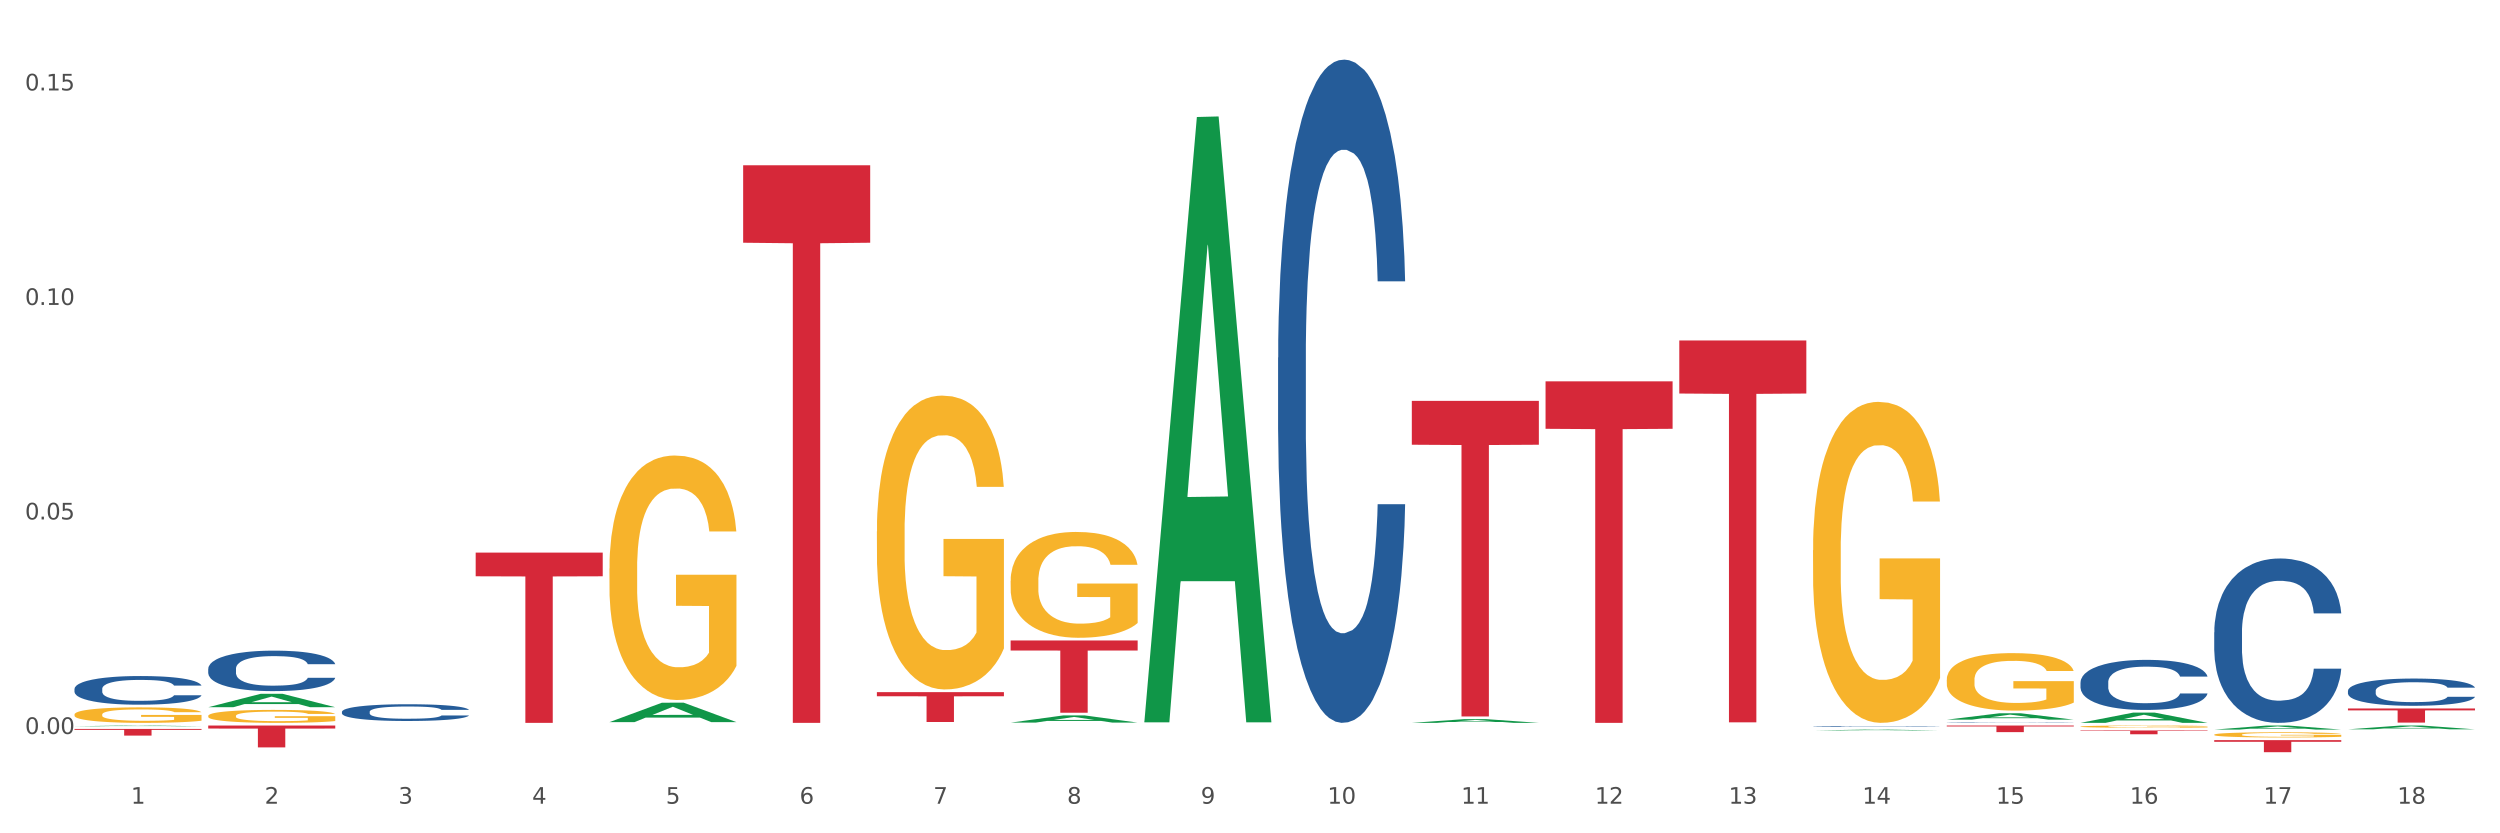<?xml version="1.0" encoding="utf-8" standalone="no"?>
<!DOCTYPE svg PUBLIC "-//W3C//DTD SVG 1.1//EN"
  "http://www.w3.org/Graphics/SVG/1.1/DTD/svg11.dtd">
<svg xmlns:xlink="http://www.w3.org/1999/xlink" width="1080pt" height="360pt" viewBox="0 0 1080 360" xmlns="http://www.w3.org/2000/svg" version="1.1">
 <rect x="0" y="0" width="1080" height="360" fill="#333333" stroke="none"/>
 <defs>
  <style type="text/css">*{stroke-linejoin: round; stroke-linecap: butt}</style>
 </defs>
 <g id="figure_1">
  <g id="patch_1">
   <path d="M 0 360 
L 1080 360 
L 1080 0 
L 0 0 
z
" style="fill: #ffffff; stroke: #ffffff; stroke-linejoin: miter"/>
  </g>
  <g id="axes_1">
   <g id="matplotlib.axis_1">
    <g id="xtick_1">
     <g id="text_1">
      <!-- 1 -->
      <g style="fill: #4d4d4d" transform="translate(56.563 347.204) scale(0.096 -0.096)">
       <defs>
        <path id="DejaVuSans-31" d="M 794 531 
L 1825 531 
L 1825 4091 
L 703 3866 
L 703 4441 
L 1819 4666 
L 2450 4666 
L 2450 531 
L 3481 531 
L 3481 0 
L 794 0 
L 794 531 
z
" transform="scale(0.016)"/>
       </defs>
       <use xlink:href="#DejaVuSans-31"/>
      </g>
     </g>
    </g>
    <g id="xtick_2">
     <g id="text_2">
      <!-- 2 -->
      <g style="fill: #4d4d4d" transform="translate(114.336 347.204) scale(0.096 -0.096)">
       <defs>
        <path id="DejaVuSans-32" d="M 1228 531 
L 3431 531 
L 3431 0 
L 469 0 
L 469 531 
Q 828 903 1448 1529 
Q 2069 2156 2228 2338 
Q 2531 2678 2651 2914 
Q 2772 3150 2772 3378 
Q 2772 3750 2511 3984 
Q 2250 4219 1831 4219 
Q 1534 4219 1204 4116 
Q 875 4013 500 3803 
L 500 4441 
Q 881 4594 1212 4672 
Q 1544 4750 1819 4750 
Q 2544 4750 2975 4387 
Q 3406 4025 3406 3419 
Q 3406 3131 3298 2873 
Q 3191 2616 2906 2266 
Q 2828 2175 2409 1742 
Q 1991 1309 1228 531 
z
" transform="scale(0.016)"/>
       </defs>
       <use xlink:href="#DejaVuSans-32"/>
      </g>
     </g>
    </g>
    <g id="xtick_3">
     <g id="text_3">
      <!-- 3 -->
      <g style="fill: #4d4d4d" transform="translate(172.109 347.204) scale(0.096 -0.096)">
       <defs>
        <path id="DejaVuSans-33" d="M 2597 2516 
Q 3050 2419 3304 2112 
Q 3559 1806 3559 1356 
Q 3559 666 3084 287 
Q 2609 -91 1734 -91 
Q 1441 -91 1130 -33 
Q 819 25 488 141 
L 488 750 
Q 750 597 1062 519 
Q 1375 441 1716 441 
Q 2309 441 2620 675 
Q 2931 909 2931 1356 
Q 2931 1769 2642 2001 
Q 2353 2234 1838 2234 
L 1294 2234 
L 1294 2753 
L 1863 2753 
Q 2328 2753 2575 2939 
Q 2822 3125 2822 3475 
Q 2822 3834 2567 4026 
Q 2313 4219 1838 4219 
Q 1578 4219 1281 4162 
Q 984 4106 628 3988 
L 628 4550 
Q 988 4650 1302 4700 
Q 1616 4750 1894 4750 
Q 2613 4750 3031 4423 
Q 3450 4097 3450 3541 
Q 3450 3153 3228 2886 
Q 3006 2619 2597 2516 
z
" transform="scale(0.016)"/>
       </defs>
       <use xlink:href="#DejaVuSans-33"/>
      </g>
     </g>
    </g>
    <g id="xtick_4">
     <g id="text_4">
      <!-- 4 -->
      <g style="fill: #4d4d4d" transform="translate(229.882 347.204) scale(0.096 -0.096)">
       <defs>
        <path id="DejaVuSans-34" d="M 2419 4116 
L 825 1625 
L 2419 1625 
L 2419 4116 
z
M 2253 4666 
L 3047 4666 
L 3047 1625 
L 3713 1625 
L 3713 1100 
L 3047 1100 
L 3047 0 
L 2419 0 
L 2419 1100 
L 313 1100 
L 313 1709 
L 2253 4666 
z
" transform="scale(0.016)"/>
       </defs>
       <use xlink:href="#DejaVuSans-34"/>
      </g>
     </g>
    </g>
    <g id="xtick_5">
     <g id="text_5">
      <!-- 5 -->
      <g style="fill: #4d4d4d" transform="translate(287.655 347.204) scale(0.096 -0.096)">
       <defs>
        <path id="DejaVuSans-35" d="M 691 4666 
L 3169 4666 
L 3169 4134 
L 1269 4134 
L 1269 2991 
Q 1406 3038 1543 3061 
Q 1681 3084 1819 3084 
Q 2600 3084 3056 2656 
Q 3513 2228 3513 1497 
Q 3513 744 3044 326 
Q 2575 -91 1722 -91 
Q 1428 -91 1123 -41 
Q 819 9 494 109 
L 494 744 
Q 775 591 1075 516 
Q 1375 441 1709 441 
Q 2250 441 2565 725 
Q 2881 1009 2881 1497 
Q 2881 1984 2565 2268 
Q 2250 2553 1709 2553 
Q 1456 2553 1204 2497 
Q 953 2441 691 2322 
L 691 4666 
z
" transform="scale(0.016)"/>
       </defs>
       <use xlink:href="#DejaVuSans-35"/>
      </g>
     </g>
    </g>
    <g id="xtick_6">
     <g id="text_6">
      <!-- 6 -->
      <g style="fill: #4d4d4d" transform="translate(345.428 347.204) scale(0.096 -0.096)">
       <defs>
        <path id="DejaVuSans-36" d="M 2113 2584 
Q 1688 2584 1439 2293 
Q 1191 2003 1191 1497 
Q 1191 994 1439 701 
Q 1688 409 2113 409 
Q 2538 409 2786 701 
Q 3034 994 3034 1497 
Q 3034 2003 2786 2293 
Q 2538 2584 2113 2584 
z
M 3366 4563 
L 3366 3988 
Q 3128 4100 2886 4159 
Q 2644 4219 2406 4219 
Q 1781 4219 1451 3797 
Q 1122 3375 1075 2522 
Q 1259 2794 1537 2939 
Q 1816 3084 2150 3084 
Q 2853 3084 3261 2657 
Q 3669 2231 3669 1497 
Q 3669 778 3244 343 
Q 2819 -91 2113 -91 
Q 1303 -91 875 529 
Q 447 1150 447 2328 
Q 447 3434 972 4092 
Q 1497 4750 2381 4750 
Q 2619 4750 2861 4703 
Q 3103 4656 3366 4563 
z
" transform="scale(0.016)"/>
       </defs>
       <use xlink:href="#DejaVuSans-36"/>
      </g>
     </g>
    </g>
    <g id="xtick_7">
     <g id="text_7">
      <!-- 7 -->
      <g style="fill: #4d4d4d" transform="translate(403.201 347.204) scale(0.096 -0.096)">
       <defs>
        <path id="DejaVuSans-37" d="M 525 4666 
L 3525 4666 
L 3525 4397 
L 1831 0 
L 1172 0 
L 2766 4134 
L 525 4134 
L 525 4666 
z
" transform="scale(0.016)"/>
       </defs>
       <use xlink:href="#DejaVuSans-37"/>
      </g>
     </g>
    </g>
    <g id="xtick_8">
     <g id="text_8">
      <!-- 8 -->
      <g style="fill: #4d4d4d" transform="translate(460.974 347.204) scale(0.096 -0.096)">
       <defs>
        <path id="DejaVuSans-38" d="M 2034 2216 
Q 1584 2216 1326 1975 
Q 1069 1734 1069 1313 
Q 1069 891 1326 650 
Q 1584 409 2034 409 
Q 2484 409 2743 651 
Q 3003 894 3003 1313 
Q 3003 1734 2745 1975 
Q 2488 2216 2034 2216 
z
M 1403 2484 
Q 997 2584 770 2862 
Q 544 3141 544 3541 
Q 544 4100 942 4425 
Q 1341 4750 2034 4750 
Q 2731 4750 3128 4425 
Q 3525 4100 3525 3541 
Q 3525 3141 3298 2862 
Q 3072 2584 2669 2484 
Q 3125 2378 3379 2068 
Q 3634 1759 3634 1313 
Q 3634 634 3220 271 
Q 2806 -91 2034 -91 
Q 1263 -91 848 271 
Q 434 634 434 1313 
Q 434 1759 690 2068 
Q 947 2378 1403 2484 
z
M 1172 3481 
Q 1172 3119 1398 2916 
Q 1625 2713 2034 2713 
Q 2441 2713 2670 2916 
Q 2900 3119 2900 3481 
Q 2900 3844 2670 4047 
Q 2441 4250 2034 4250 
Q 1625 4250 1398 4047 
Q 1172 3844 1172 3481 
z
" transform="scale(0.016)"/>
       </defs>
       <use xlink:href="#DejaVuSans-38"/>
      </g>
     </g>
    </g>
    <g id="xtick_9">
     <g id="text_9">
      <!-- 9 -->
      <g style="fill: #4d4d4d" transform="translate(518.747 347.204) scale(0.096 -0.096)">
       <defs>
        <path id="DejaVuSans-39" d="M 703 97 
L 703 672 
Q 941 559 1184 500 
Q 1428 441 1663 441 
Q 2288 441 2617 861 
Q 2947 1281 2994 2138 
Q 2813 1869 2534 1725 
Q 2256 1581 1919 1581 
Q 1219 1581 811 2004 
Q 403 2428 403 3163 
Q 403 3881 828 4315 
Q 1253 4750 1959 4750 
Q 2769 4750 3195 4129 
Q 3622 3509 3622 2328 
Q 3622 1225 3098 567 
Q 2575 -91 1691 -91 
Q 1453 -91 1209 -44 
Q 966 3 703 97 
z
M 1959 2075 
Q 2384 2075 2632 2365 
Q 2881 2656 2881 3163 
Q 2881 3666 2632 3958 
Q 2384 4250 1959 4250 
Q 1534 4250 1286 3958 
Q 1038 3666 1038 3163 
Q 1038 2656 1286 2365 
Q 1534 2075 1959 2075 
z
" transform="scale(0.016)"/>
       </defs>
       <use xlink:href="#DejaVuSans-39"/>
      </g>
     </g>
    </g>
    <g id="xtick_10">
     <g id="text_10">
      <!-- 10 -->
      <g style="fill: #4d4d4d" transform="translate(573.466 347.204) scale(0.096 -0.096)">
       <defs>
        <path id="DejaVuSans-30" d="M 2034 4250 
Q 1547 4250 1301 3770 
Q 1056 3291 1056 2328 
Q 1056 1369 1301 889 
Q 1547 409 2034 409 
Q 2525 409 2770 889 
Q 3016 1369 3016 2328 
Q 3016 3291 2770 3770 
Q 2525 4250 2034 4250 
z
M 2034 4750 
Q 2819 4750 3233 4129 
Q 3647 3509 3647 2328 
Q 3647 1150 3233 529 
Q 2819 -91 2034 -91 
Q 1250 -91 836 529 
Q 422 1150 422 2328 
Q 422 3509 836 4129 
Q 1250 4750 2034 4750 
z
" transform="scale(0.016)"/>
       </defs>
       <use xlink:href="#DejaVuSans-31"/>
       <use xlink:href="#DejaVuSans-30" transform="translate(63.623 0)"/>
      </g>
     </g>
    </g>
    <g id="xtick_11">
     <g id="text_11">
      <!-- 11 -->
      <g style="fill: #4d4d4d" transform="translate(631.239 347.204) scale(0.096 -0.096)">
       <use xlink:href="#DejaVuSans-31"/>
       <use xlink:href="#DejaVuSans-31" transform="translate(63.623 0)"/>
      </g>
     </g>
    </g>
    <g id="xtick_12">
     <g id="text_12">
      <!-- 12 -->
      <g style="fill: #4d4d4d" transform="translate(689.012 347.204) scale(0.096 -0.096)">
       <use xlink:href="#DejaVuSans-31"/>
       <use xlink:href="#DejaVuSans-32" transform="translate(63.623 0)"/>
      </g>
     </g>
    </g>
    <g id="xtick_13">
     <g id="text_13">
      <!-- 13 -->
      <g style="fill: #4d4d4d" transform="translate(746.785 347.204) scale(0.096 -0.096)">
       <use xlink:href="#DejaVuSans-31"/>
       <use xlink:href="#DejaVuSans-33" transform="translate(63.623 0)"/>
      </g>
     </g>
    </g>
    <g id="xtick_14">
     <g id="text_14">
      <!-- 14 -->
      <g style="fill: #4d4d4d" transform="translate(804.558 347.204) scale(0.096 -0.096)">
       <use xlink:href="#DejaVuSans-31"/>
       <use xlink:href="#DejaVuSans-34" transform="translate(63.623 0)"/>
      </g>
     </g>
    </g>
    <g id="xtick_15">
     <g id="text_15">
      <!-- 15 -->
      <g style="fill: #4d4d4d" transform="translate(862.331 347.204) scale(0.096 -0.096)">
       <use xlink:href="#DejaVuSans-31"/>
       <use xlink:href="#DejaVuSans-35" transform="translate(63.623 0)"/>
      </g>
     </g>
    </g>
    <g id="xtick_16">
     <g id="text_16">
      <!-- 16 -->
      <g style="fill: #4d4d4d" transform="translate(920.104 347.204) scale(0.096 -0.096)">
       <use xlink:href="#DejaVuSans-31"/>
       <use xlink:href="#DejaVuSans-36" transform="translate(63.623 0)"/>
      </g>
     </g>
    </g>
    <g id="xtick_17">
     <g id="text_17">
      <!-- 17 -->
      <g style="fill: #4d4d4d" transform="translate(977.877 347.204) scale(0.096 -0.096)">
       <use xlink:href="#DejaVuSans-31"/>
       <use xlink:href="#DejaVuSans-37" transform="translate(63.623 0)"/>
      </g>
     </g>
    </g>
    <g id="xtick_18">
     <g id="text_18">
      <!-- 18 -->
      <g style="fill: #4d4d4d" transform="translate(1035.65 347.204) scale(0.096 -0.096)">
       <use xlink:href="#DejaVuSans-31"/>
       <use xlink:href="#DejaVuSans-38" transform="translate(63.623 0)"/>
      </g>
     </g>
    </g>
    <g id="xtick_19"/>
    <g id="xtick_20"/>
    <g id="xtick_21"/>
    <g id="xtick_22"/>
    <g id="xtick_23"/>
    <g id="xtick_24"/>
    <g id="xtick_25"/>
    <g id="xtick_26"/>
    <g id="xtick_27"/>
    <g id="xtick_28"/>
    <g id="xtick_29"/>
    <g id="xtick_30"/>
    <g id="xtick_31"/>
    <g id="xtick_32"/>
    <g id="xtick_33"/>
    <g id="xtick_34"/>
    <g id="xtick_35"/>
   </g>
   <g id="matplotlib.axis_2">
    <g id="ytick_1">
     <g id="text_19">
      <!-- 0.00 -->
      <g style="fill: #4d4d4d" transform="translate(10.8 317.075) scale(0.096 -0.096)">
       <defs>
        <path id="DejaVuSans-2e" d="M 684 794 
L 1344 794 
L 1344 0 
L 684 0 
L 684 794 
z
" transform="scale(0.016)"/>
       </defs>
       <use xlink:href="#DejaVuSans-30"/>
       <use xlink:href="#DejaVuSans-2e" transform="translate(63.623 0)"/>
       <use xlink:href="#DejaVuSans-30" transform="translate(95.41 0)"/>
       <use xlink:href="#DejaVuSans-30" transform="translate(159.033 0)"/>
      </g>
     </g>
    </g>
    <g id="ytick_2">
     <g id="text_20">
      <!-- 0.05 -->
      <g style="fill: #4d4d4d" transform="translate(10.8 224.407) scale(0.096 -0.096)">
       <use xlink:href="#DejaVuSans-30"/>
       <use xlink:href="#DejaVuSans-2e" transform="translate(63.623 0)"/>
       <use xlink:href="#DejaVuSans-30" transform="translate(95.41 0)"/>
       <use xlink:href="#DejaVuSans-35" transform="translate(159.033 0)"/>
      </g>
     </g>
    </g>
    <g id="ytick_3">
     <g id="text_21">
      <!-- 0.10 -->
      <g style="fill: #4d4d4d" transform="translate(10.8 131.74) scale(0.096 -0.096)">
       <use xlink:href="#DejaVuSans-30"/>
       <use xlink:href="#DejaVuSans-2e" transform="translate(63.623 0)"/>
       <use xlink:href="#DejaVuSans-31" transform="translate(95.41 0)"/>
       <use xlink:href="#DejaVuSans-30" transform="translate(159.033 0)"/>
      </g>
     </g>
    </g>
    <g id="ytick_4">
     <g id="text_22">
      <!-- 0.15 -->
      <g style="fill: #4d4d4d" transform="translate(10.8 39.072) scale(0.096 -0.096)">
       <use xlink:href="#DejaVuSans-30"/>
       <use xlink:href="#DejaVuSans-2e" transform="translate(63.623 0)"/>
       <use xlink:href="#DejaVuSans-31" transform="translate(95.41 0)"/>
       <use xlink:href="#DejaVuSans-35" transform="translate(159.033 0)"/>
      </g>
     </g>
    </g>
    <g id="ytick_5"/>
    <g id="ytick_6"/>
    <g id="ytick_7"/>
   </g>
   <g id="PolyCollection_1">
    <path d="M 898.77 312.269 
L 898.826 312.265 
L 921.459 307.858 
L 930.852 307.854 
L 953.654 312.277 
L 942.79 312.277 
L 937.868 311.247 
L 914.499 311.247 
L 914.33 311.264 
L 909.577 312.277 
L 898.77 312.277 
L 898.77 312.269 
L 917.442 310.632 
L 934.925 310.628 
L 926.268 308.796 
L 926.155 308.788 
L 926.042 308.801 
L 917.385 310.628 
L 917.442 310.632 
L 898.77 312.269 
z
" clip-path="url(#pf771d6d472)" style="fill: #109648"/>
    <path d="M 956.543 315.189 
L 956.599 315.188 
L 979.232 313.429 
L 988.625 313.428 
L 1011.427 315.193 
L 1000.563 315.193 
L 995.641 314.782 
L 972.272 314.782 
L 972.103 314.788 
L 967.35 315.193 
L 956.543 315.193 
L 956.543 315.189 
L 975.215 314.536 
L 992.698 314.535 
L 984.041 313.804 
L 983.928 313.801 
L 983.815 313.806 
L 975.158 314.535 
L 975.215 314.536 
L 956.543 315.189 
z
" clip-path="url(#pf771d6d472)" style="fill: #109648"/>
    <path d="M 1014.316 315.075 
L 1014.372 315.074 
L 1037.005 313.429 
L 1046.398 313.428 
L 1069.2 315.078 
L 1058.336 315.078 
L 1053.414 314.694 
L 1030.045 314.694 
L 1029.876 314.7 
L 1025.123 315.078 
L 1014.316 315.078 
L 1014.316 315.075 
L 1032.988 314.465 
L 1050.471 314.463 
L 1041.814 313.78 
L 1041.701 313.776 
L 1041.588 313.781 
L 1032.931 314.463 
L 1032.988 314.465 
L 1014.316 315.075 
z
" clip-path="url(#pf771d6d472)" style="fill: #109648"/>
    <path d="M 436.586 250.931 
L 436.651 250.889 
L 436.651 249.386 
L 436.78 248.092 
L 437.428 244.96 
L 438.4 242.371 
L 439.113 240.993 
L 439.826 239.866 
L 440.668 238.738 
L 441.705 237.569 
L 443.584 235.857 
L 444.75 234.98 
L 446.176 234.062 
L 448.768 232.725 
L 450.647 231.974 
L 452.591 231.347 
L 455.766 230.596 
L 457.84 230.262 
L 460.043 230.011 
L 462.7 229.844 
L 464.708 229.802 
L 469.115 229.928 
L 472.873 230.303 
L 474.687 230.596 
L 477.02 231.097 
L 478.251 231.431 
L 480.26 232.099 
L 482.334 232.976 
L 483.759 233.727 
L 485.898 235.147 
L 487.517 236.567 
L 489.008 238.321 
L 489.785 239.532 
L 490.369 240.659 
L 490.887 241.953 
L 491.405 244 
L 479.742 244 
L 479.288 242.538 
L 478.575 241.16 
L 477.539 239.824 
L 476.631 238.989 
L 475.076 237.945 
L 473.651 237.277 
L 472.16 236.776 
L 470.346 236.358 
L 468.92 236.149 
L 466.912 235.982 
L 462.959 236.024 
L 460.302 236.358 
L 458.488 236.776 
L 457.321 237.151 
L 456.285 237.569 
L 455.118 238.154 
L 453.757 239.031 
L 452.785 239.824 
L 451.814 240.826 
L 451.036 241.828 
L 450.323 242.997 
L 449.74 244.25 
L 449.286 245.545 
L 448.898 247.131 
L 448.574 249.762 
L 448.574 255.483 
L 448.703 256.777 
L 449.027 258.489 
L 449.416 259.783 
L 450.064 261.328 
L 450.647 262.372 
L 451.749 263.876 
L 452.98 265.128 
L 453.952 265.922 
L 454.924 266.59 
L 456.609 267.508 
L 458.488 268.26 
L 460.108 268.719 
L 462.311 269.137 
L 463.801 269.304 
L 465.097 269.387 
L 468.272 269.387 
L 470.54 269.262 
L 473.067 268.97 
L 475.011 268.594 
L 476.631 268.135 
L 478.446 267.383 
L 479.612 266.673 
L 479.612 257.946 
L 465.356 257.904 
L 465.356 252.1 
L 491.47 252.1 
L 491.47 269.137 
L 490.369 270.014 
L 489.137 270.807 
L 487.841 271.517 
L 485.898 272.394 
L 483.565 273.229 
L 481.491 273.814 
L 479.288 274.315 
L 476.696 274.774 
L 473.327 275.191 
L 471.253 275.358 
L 468.661 275.484 
L 465.616 275.526 
L 462.959 275.442 
L 460.367 275.233 
L 457.645 274.857 
L 454.989 274.315 
L 452.98 273.772 
L 450.971 273.104 
L 448.833 272.227 
L 447.148 271.392 
L 445.852 270.64 
L 444.426 269.68 
L 442.871 268.427 
L 441.705 267.3 
L 440.668 266.13 
L 439.567 264.627 
L 438.789 263.333 
L 438.011 261.704 
L 437.558 260.493 
L 437.039 258.614 
L 436.651 255.984 
L 436.586 250.931 
z
" clip-path="url(#pf771d6d472)" style="fill: #f7b32b"/>
    <path d="M 378.813 229.56 
L 378.878 229.444 
L 378.878 225.27 
L 379.007 221.676 
L 379.655 212.981 
L 380.627 205.793 
L 381.34 201.967 
L 382.053 198.837 
L 382.895 195.706 
L 383.932 192.46 
L 385.811 187.707 
L 386.977 185.272 
L 388.403 182.721 
L 390.995 179.011 
L 392.874 176.924 
L 394.818 175.185 
L 397.993 173.098 
L 400.067 172.171 
L 402.27 171.475 
L 404.927 171.012 
L 406.935 170.896 
L 411.342 171.243 
L 415.1 172.287 
L 416.914 173.098 
L 419.247 174.49 
L 420.478 175.417 
L 422.487 177.272 
L 424.561 179.707 
L 425.986 181.794 
L 428.125 185.736 
L 429.745 189.678 
L 431.235 194.547 
L 432.012 197.909 
L 432.596 201.039 
L 433.114 204.633 
L 433.632 210.314 
L 421.969 210.314 
L 421.515 206.257 
L 420.802 202.431 
L 419.766 198.721 
L 418.858 196.402 
L 417.303 193.503 
L 415.878 191.648 
L 414.387 190.257 
L 412.573 189.098 
L 411.147 188.518 
L 409.139 188.054 
L 405.186 188.17 
L 402.529 189.098 
L 400.715 190.257 
L 399.548 191.301 
L 398.512 192.46 
L 397.345 194.083 
L 395.984 196.518 
L 395.013 198.721 
L 394.041 201.503 
L 393.263 204.286 
L 392.55 207.532 
L 391.967 211.01 
L 391.513 214.604 
L 391.125 219.01 
L 390.801 226.314 
L 390.801 242.197 
L 390.93 245.791 
L 391.254 250.545 
L 391.643 254.139 
L 392.291 258.429 
L 392.874 261.327 
L 393.976 265.501 
L 395.207 268.979 
L 396.179 271.182 
L 397.151 273.037 
L 398.836 275.587 
L 400.715 277.674 
L 402.335 278.95 
L 404.538 280.109 
L 406.028 280.573 
L 407.324 280.805 
L 410.499 280.805 
L 412.767 280.457 
L 415.294 279.645 
L 417.238 278.602 
L 418.858 277.326 
L 420.673 275.24 
L 421.839 273.269 
L 421.839 249.038 
L 407.583 248.922 
L 407.583 232.806 
L 433.697 232.806 
L 433.697 280.109 
L 432.596 282.544 
L 431.364 284.746 
L 430.068 286.717 
L 428.125 289.152 
L 425.792 291.471 
L 423.718 293.094 
L 421.515 294.485 
L 418.923 295.761 
L 415.554 296.92 
L 413.48 297.384 
L 410.888 297.731 
L 407.843 297.847 
L 405.186 297.616 
L 402.594 297.036 
L 399.872 295.992 
L 397.216 294.485 
L 395.207 292.978 
L 393.198 291.123 
L 391.06 288.688 
L 389.375 286.37 
L 388.079 284.283 
L 386.654 281.616 
L 385.098 278.138 
L 383.932 275.008 
L 382.895 271.761 
L 381.794 267.588 
L 381.016 263.994 
L 380.238 259.472 
L 379.785 256.11 
L 379.266 250.893 
L 378.878 243.589 
L 378.813 229.56 
z
" clip-path="url(#pf771d6d472)" style="fill: #f7b32b"/>
    <path d="M 263.267 245.592 
L 263.332 245.495 
L 263.332 242.023 
L 263.461 239.032 
L 264.109 231.797 
L 265.081 225.817 
L 265.794 222.633 
L 266.507 220.029 
L 267.349 217.424 
L 268.386 214.723 
L 270.265 210.768 
L 271.432 208.742 
L 272.857 206.62 
L 275.449 203.533 
L 277.328 201.797 
L 279.272 200.35 
L 282.447 198.613 
L 284.521 197.842 
L 286.724 197.263 
L 289.381 196.877 
L 291.389 196.78 
L 295.796 197.07 
L 299.554 197.938 
L 301.368 198.613 
L 303.701 199.771 
L 304.932 200.543 
L 306.941 202.086 
L 309.015 204.112 
L 310.44 205.848 
L 312.579 209.128 
L 314.199 212.408 
L 315.689 216.459 
L 316.466 219.257 
L 317.05 221.861 
L 317.568 224.852 
L 318.086 229.579 
L 306.423 229.579 
L 305.969 226.202 
L 305.256 223.019 
L 304.22 219.932 
L 303.312 218.003 
L 301.757 215.591 
L 300.332 214.048 
L 298.841 212.89 
L 297.027 211.925 
L 295.601 211.443 
L 293.593 211.057 
L 289.64 211.154 
L 286.983 211.925 
L 285.169 212.89 
L 284.002 213.758 
L 282.966 214.723 
L 281.799 216.073 
L 280.439 218.099 
L 279.467 219.932 
L 278.495 222.247 
L 277.717 224.562 
L 277.004 227.263 
L 276.421 230.157 
L 275.967 233.148 
L 275.579 236.814 
L 275.255 242.891 
L 275.255 256.107 
L 275.384 259.097 
L 275.708 263.052 
L 276.097 266.043 
L 276.745 269.612 
L 277.328 272.023 
L 278.43 275.496 
L 279.661 278.39 
L 280.633 280.223 
L 281.605 281.766 
L 283.29 283.889 
L 285.169 285.625 
L 286.789 286.686 
L 288.992 287.651 
L 290.482 288.037 
L 291.778 288.23 
L 294.953 288.23 
L 297.221 287.94 
L 299.748 287.265 
L 301.692 286.397 
L 303.312 285.336 
L 305.127 283.599 
L 306.293 281.959 
L 306.293 261.798 
L 292.037 261.702 
L 292.037 248.293 
L 318.151 248.293 
L 318.151 287.651 
L 317.05 289.677 
L 315.819 291.509 
L 314.523 293.149 
L 312.579 295.175 
L 310.246 297.104 
L 308.172 298.455 
L 305.969 299.613 
L 303.377 300.674 
L 300.008 301.638 
L 297.934 302.024 
L 295.342 302.314 
L 292.297 302.41 
L 289.64 302.217 
L 287.048 301.735 
L 284.326 300.867 
L 281.67 299.613 
L 279.661 298.359 
L 277.652 296.815 
L 275.514 294.789 
L 273.829 292.86 
L 272.533 291.124 
L 271.108 288.905 
L 269.552 286.011 
L 268.386 283.406 
L 267.349 280.705 
L 266.248 277.233 
L 265.47 274.242 
L 264.692 270.48 
L 264.239 267.682 
L 263.721 263.342 
L 263.332 257.264 
L 263.267 245.592 
z
" clip-path="url(#pf771d6d472)" style="fill: #f7b32b"/>
    <path d="M 89.948 309.264 
L 90.013 309.258 
L 90.013 309.074 
L 90.142 308.916 
L 90.79 308.532 
L 91.762 308.215 
L 92.475 308.046 
L 93.188 307.908 
L 94.03 307.77 
L 95.067 307.626 
L 96.946 307.417 
L 98.113 307.309 
L 99.538 307.197 
L 102.13 307.033 
L 104.009 306.941 
L 105.953 306.864 
L 109.128 306.772 
L 111.202 306.731 
L 113.405 306.7 
L 116.062 306.68 
L 118.071 306.675 
L 122.477 306.69 
L 126.235 306.736 
L 128.049 306.772 
L 130.382 306.833 
L 131.613 306.874 
L 133.622 306.956 
L 135.696 307.064 
L 137.121 307.156 
L 139.26 307.33 
L 140.88 307.504 
L 142.37 307.718 
L 143.148 307.867 
L 143.731 308.005 
L 144.249 308.164 
L 144.768 308.414 
L 133.104 308.414 
L 132.65 308.235 
L 131.937 308.066 
L 130.901 307.903 
L 129.993 307.8 
L 128.438 307.672 
L 127.013 307.59 
L 125.522 307.529 
L 123.708 307.478 
L 122.282 307.452 
L 120.274 307.432 
L 116.321 307.437 
L 113.664 307.478 
L 111.85 307.529 
L 110.684 307.575 
L 109.647 307.626 
L 108.48 307.698 
L 107.12 307.805 
L 106.148 307.903 
L 105.176 308.025 
L 104.398 308.148 
L 103.685 308.291 
L 103.102 308.445 
L 102.648 308.604 
L 102.26 308.798 
L 101.936 309.12 
L 101.936 309.821 
L 102.065 309.98 
L 102.389 310.19 
L 102.778 310.348 
L 103.426 310.538 
L 104.009 310.665 
L 105.111 310.85 
L 106.342 311.003 
L 107.314 311.1 
L 108.286 311.182 
L 109.971 311.295 
L 111.85 311.387 
L 113.47 311.443 
L 115.673 311.494 
L 117.163 311.515 
L 118.459 311.525 
L 121.634 311.525 
L 123.902 311.51 
L 126.43 311.474 
L 128.373 311.428 
L 129.993 311.371 
L 131.808 311.279 
L 132.974 311.192 
L 132.974 310.123 
L 118.719 310.118 
L 118.719 309.407 
L 144.832 309.407 
L 144.832 311.494 
L 143.731 311.602 
L 142.5 311.699 
L 141.204 311.786 
L 139.26 311.893 
L 136.927 311.996 
L 134.853 312.067 
L 132.65 312.129 
L 130.058 312.185 
L 126.689 312.236 
L 124.615 312.257 
L 122.023 312.272 
L 118.978 312.277 
L 116.321 312.267 
L 113.729 312.241 
L 111.007 312.195 
L 108.351 312.129 
L 106.342 312.062 
L 104.333 311.98 
L 102.195 311.873 
L 100.51 311.771 
L 99.214 311.678 
L 97.789 311.561 
L 96.233 311.407 
L 95.067 311.269 
L 94.03 311.126 
L 92.929 310.942 
L 92.151 310.783 
L 91.374 310.584 
L 90.92 310.435 
L 90.402 310.205 
L 90.013 309.883 
L 89.948 309.264 
z
" clip-path="url(#pf771d6d472)" style="fill: #f7b32b"/>
    <path d="M 956.543 317.382 
L 956.607 317.38 
L 956.607 317.306 
L 956.737 317.243 
L 957.385 317.089 
L 958.357 316.961 
L 959.07 316.894 
L 959.783 316.838 
L 960.625 316.783 
L 961.662 316.725 
L 963.541 316.641 
L 964.707 316.598 
L 966.133 316.553 
L 968.725 316.487 
L 970.604 316.45 
L 972.548 316.419 
L 975.723 316.382 
L 977.797 316.366 
L 980 316.354 
L 982.656 316.345 
L 984.665 316.343 
L 989.072 316.35 
L 992.83 316.368 
L 994.644 316.382 
L 996.977 316.407 
L 998.208 316.423 
L 1000.217 316.456 
L 1002.29 316.499 
L 1003.716 316.536 
L 1005.854 316.606 
L 1007.474 316.676 
L 1008.965 316.762 
L 1009.742 316.822 
L 1010.325 316.877 
L 1010.844 316.941 
L 1011.362 317.041 
L 999.698 317.041 
L 999.245 316.97 
L 998.532 316.902 
L 997.495 316.836 
L 996.588 316.795 
L 995.033 316.744 
L 993.607 316.711 
L 992.117 316.686 
L 990.303 316.666 
L 988.877 316.655 
L 986.868 316.647 
L 982.916 316.649 
L 980.259 316.666 
L 978.445 316.686 
L 977.278 316.705 
L 976.241 316.725 
L 975.075 316.754 
L 973.714 316.797 
L 972.742 316.836 
L 971.77 316.885 
L 970.993 316.935 
L 970.28 316.992 
L 969.697 317.054 
L 969.243 317.117 
L 968.854 317.195 
L 968.53 317.325 
L 968.53 317.606 
L 968.66 317.67 
L 968.984 317.754 
L 969.373 317.817 
L 970.021 317.893 
L 970.604 317.945 
L 971.706 318.018 
L 972.937 318.08 
L 973.909 318.119 
L 974.881 318.152 
L 976.565 318.197 
L 978.445 318.234 
L 980.065 318.257 
L 982.268 318.277 
L 983.758 318.285 
L 985.054 318.289 
L 988.229 318.289 
L 990.497 318.283 
L 993.024 318.269 
L 994.968 318.25 
L 996.588 318.228 
L 998.403 318.191 
L 999.569 318.156 
L 999.569 317.727 
L 985.313 317.725 
L 985.313 317.44 
L 1011.427 317.44 
L 1011.427 318.277 
L 1010.325 318.32 
L 1009.094 318.359 
L 1007.798 318.394 
L 1005.854 318.437 
L 1003.522 318.478 
L 1001.448 318.507 
L 999.245 318.532 
L 996.653 318.554 
L 993.283 318.575 
L 991.21 318.583 
L 988.618 318.589 
L 985.572 318.591 
L 982.916 318.587 
L 980.324 318.577 
L 977.602 318.558 
L 974.945 318.532 
L 972.937 318.505 
L 970.928 318.472 
L 968.79 318.429 
L 967.105 318.388 
L 965.809 318.351 
L 964.383 318.304 
L 962.828 318.242 
L 961.662 318.187 
L 960.625 318.129 
L 959.523 318.055 
L 958.746 317.992 
L 957.968 317.912 
L 957.515 317.852 
L 956.996 317.76 
L 956.607 317.631 
L 956.543 317.382 
z
" clip-path="url(#pf771d6d472)" style="fill: #f7b32b"/>
    <path d="M 898.77 313.875 
L 898.835 313.874 
L 898.835 313.843 
L 898.964 313.815 
L 899.612 313.749 
L 900.584 313.694 
L 901.297 313.665 
L 902.01 313.641 
L 902.852 313.617 
L 903.889 313.592 
L 905.768 313.556 
L 906.934 313.537 
L 908.36 313.518 
L 910.952 313.49 
L 912.831 313.474 
L 914.775 313.46 
L 917.95 313.445 
L 920.024 313.437 
L 922.227 313.432 
L 924.884 313.429 
L 926.892 313.428 
L 931.299 313.43 
L 935.057 313.438 
L 936.871 313.445 
L 939.204 313.455 
L 940.435 313.462 
L 942.444 313.476 
L 944.517 313.495 
L 945.943 313.511 
L 948.081 313.541 
L 949.701 313.571 
L 951.192 313.608 
L 951.969 313.634 
L 952.552 313.658 
L 953.071 313.685 
L 953.589 313.728 
L 941.926 313.728 
L 941.472 313.697 
L 940.759 313.668 
L 939.722 313.64 
L 938.815 313.622 
L 937.26 313.6 
L 935.834 313.586 
L 934.344 313.575 
L 932.53 313.567 
L 931.104 313.562 
L 929.095 313.559 
L 925.143 313.56 
L 922.486 313.567 
L 920.672 313.575 
L 919.505 313.583 
L 918.468 313.592 
L 917.302 313.605 
L 915.941 313.623 
L 914.969 313.64 
L 913.997 313.661 
L 913.22 313.682 
L 912.507 313.707 
L 911.924 313.734 
L 911.47 313.761 
L 911.081 313.795 
L 910.757 313.85 
L 910.757 313.972 
L 910.887 313.999 
L 911.211 314.035 
L 911.6 314.063 
L 912.248 314.095 
L 912.831 314.118 
L 913.933 314.149 
L 915.164 314.176 
L 916.136 314.193 
L 917.108 314.207 
L 918.792 314.226 
L 920.672 314.242 
L 922.292 314.252 
L 924.495 314.261 
L 925.985 314.264 
L 927.281 314.266 
L 930.456 314.266 
L 932.724 314.263 
L 935.251 314.257 
L 937.195 314.249 
L 938.815 314.24 
L 940.63 314.224 
L 941.796 314.209 
L 941.796 314.024 
L 927.54 314.023 
L 927.54 313.9 
L 953.654 313.9 
L 953.654 314.261 
L 952.552 314.279 
L 951.321 314.296 
L 950.025 314.311 
L 948.081 314.33 
L 945.749 314.347 
L 943.675 314.36 
L 941.472 314.37 
L 938.88 314.38 
L 935.51 314.389 
L 933.437 314.393 
L 930.845 314.395 
L 927.799 314.396 
L 925.143 314.394 
L 922.551 314.39 
L 919.829 314.382 
L 917.172 314.37 
L 915.164 314.359 
L 913.155 314.345 
L 911.017 314.326 
L 909.332 314.309 
L 908.036 314.293 
L 906.61 314.272 
L 905.055 314.246 
L 903.889 314.222 
L 902.852 314.197 
L 901.75 314.165 
L 900.973 314.138 
L 900.195 314.103 
L 899.742 314.078 
L 899.223 314.038 
L 898.835 313.982 
L 898.77 313.875 
z
" clip-path="url(#pf771d6d472)" style="fill: #f7b32b"/>
    <path d="M 840.997 293.625 
L 841.062 293.603 
L 841.062 292.786 
L 841.191 292.083 
L 841.839 290.381 
L 842.811 288.974 
L 843.524 288.226 
L 844.237 287.613 
L 845.079 287 
L 846.116 286.365 
L 847.995 285.435 
L 849.161 284.959 
L 850.587 284.459 
L 853.179 283.733 
L 855.058 283.325 
L 857.002 282.985 
L 860.177 282.576 
L 862.251 282.395 
L 864.454 282.259 
L 867.111 282.168 
L 869.119 282.145 
L 873.526 282.213 
L 877.284 282.417 
L 879.098 282.576 
L 881.431 282.849 
L 882.662 283.03 
L 884.671 283.393 
L 886.744 283.869 
L 888.17 284.278 
L 890.308 285.049 
L 891.928 285.821 
L 893.419 286.774 
L 894.196 287.431 
L 894.779 288.044 
L 895.298 288.747 
L 895.816 289.859 
L 884.153 289.859 
L 883.699 289.065 
L 882.986 288.316 
L 881.949 287.59 
L 881.042 287.137 
L 879.487 286.569 
L 878.061 286.206 
L 876.571 285.934 
L 874.757 285.707 
L 873.331 285.594 
L 871.322 285.503 
L 867.37 285.526 
L 864.713 285.707 
L 862.899 285.934 
L 861.732 286.138 
L 860.695 286.365 
L 859.529 286.683 
L 858.168 287.159 
L 857.196 287.59 
L 856.224 288.135 
L 855.447 288.679 
L 854.734 289.315 
L 854.151 289.995 
L 853.697 290.699 
L 853.308 291.561 
L 852.984 292.99 
L 852.984 296.098 
L 853.114 296.802 
L 853.438 297.732 
L 853.827 298.435 
L 854.475 299.275 
L 855.058 299.842 
L 856.16 300.659 
L 857.391 301.339 
L 858.363 301.77 
L 859.335 302.133 
L 861.019 302.632 
L 862.899 303.041 
L 864.519 303.29 
L 866.722 303.517 
L 868.212 303.608 
L 869.508 303.653 
L 872.683 303.653 
L 874.951 303.585 
L 877.478 303.427 
L 879.422 303.222 
L 881.042 302.973 
L 882.857 302.564 
L 884.023 302.179 
L 884.023 297.437 
L 869.767 297.414 
L 869.767 294.261 
L 895.881 294.261 
L 895.881 303.517 
L 894.779 303.994 
L 893.548 304.425 
L 892.252 304.81 
L 890.308 305.287 
L 887.976 305.741 
L 885.902 306.058 
L 883.699 306.331 
L 881.107 306.58 
L 877.737 306.807 
L 875.664 306.898 
L 873.072 306.966 
L 870.026 306.989 
L 867.37 306.943 
L 864.778 306.83 
L 862.056 306.626 
L 859.4 306.331 
L 857.391 306.036 
L 855.382 305.673 
L 853.244 305.196 
L 851.559 304.742 
L 850.263 304.334 
L 848.837 303.812 
L 847.282 303.132 
L 846.116 302.519 
L 845.079 301.884 
L 843.977 301.067 
L 843.2 300.364 
L 842.422 299.479 
L 841.969 298.821 
L 841.45 297.8 
L 841.062 296.371 
L 840.997 293.625 
z
" clip-path="url(#pf771d6d472)" style="fill: #f7b32b"/>
    <path d="M 783.224 237.684 
L 783.289 237.557 
L 783.289 232.998 
L 783.418 229.072 
L 784.066 219.574 
L 785.038 211.722 
L 785.751 207.543 
L 786.464 204.123 
L 787.306 200.704 
L 788.343 197.158 
L 790.222 191.965 
L 791.388 189.306 
L 792.814 186.52 
L 795.406 182.467 
L 797.285 180.187 
L 799.229 178.288 
L 802.404 176.008 
L 804.478 174.995 
L 806.681 174.235 
L 809.338 173.729 
L 811.346 173.602 
L 815.753 173.982 
L 819.511 175.122 
L 821.325 176.008 
L 823.658 177.528 
L 824.889 178.541 
L 826.898 180.567 
L 828.971 183.227 
L 830.397 185.507 
L 832.535 189.812 
L 834.155 194.118 
L 835.646 199.437 
L 836.423 203.11 
L 837.007 206.529 
L 837.525 210.455 
L 838.043 216.661 
L 826.38 216.661 
L 825.926 212.228 
L 825.213 208.049 
L 824.176 203.997 
L 823.269 201.464 
L 821.714 198.298 
L 820.288 196.271 
L 818.798 194.752 
L 816.984 193.485 
L 815.558 192.852 
L 813.549 192.345 
L 809.597 192.472 
L 806.94 193.485 
L 805.126 194.752 
L 803.959 195.891 
L 802.922 197.158 
L 801.756 198.931 
L 800.395 201.59 
L 799.423 203.997 
L 798.451 207.036 
L 797.674 210.075 
L 796.961 213.621 
L 796.378 217.421 
L 795.924 221.347 
L 795.535 226.159 
L 795.211 234.138 
L 795.211 251.488 
L 795.341 255.414 
L 795.665 260.606 
L 796.054 264.532 
L 796.702 269.218 
L 797.285 272.384 
L 798.387 276.943 
L 799.618 280.743 
L 800.59 283.149 
L 801.562 285.175 
L 803.246 287.961 
L 805.126 290.241 
L 806.746 291.634 
L 808.949 292.901 
L 810.439 293.407 
L 811.735 293.66 
L 814.91 293.66 
L 817.178 293.28 
L 819.705 292.394 
L 821.649 291.254 
L 823.269 289.861 
L 825.084 287.582 
L 826.25 285.429 
L 826.25 258.96 
L 811.994 258.833 
L 811.994 241.23 
L 838.108 241.23 
L 838.108 292.901 
L 837.007 295.56 
L 835.775 297.966 
L 834.479 300.119 
L 832.535 302.779 
L 830.203 305.312 
L 828.129 307.085 
L 825.926 308.604 
L 823.334 309.997 
L 819.964 311.264 
L 817.891 311.771 
L 815.299 312.15 
L 812.253 312.277 
L 809.597 312.024 
L 807.005 311.391 
L 804.283 310.251 
L 801.627 308.604 
L 799.618 306.958 
L 797.609 304.932 
L 795.471 302.272 
L 793.786 299.739 
L 792.49 297.46 
L 791.064 294.547 
L 789.509 290.748 
L 788.343 287.328 
L 787.306 283.782 
L 786.204 279.223 
L 785.427 275.297 
L 784.649 270.358 
L 784.196 266.685 
L 783.677 260.986 
L 783.289 253.008 
L 783.224 237.684 
z
" clip-path="url(#pf771d6d472)" style="fill: #f7b32b"/>
    <path d="M 32.175 308.674 
L 32.24 308.668 
L 32.24 308.447 
L 32.369 308.258 
L 33.017 307.799 
L 33.989 307.42 
L 34.702 307.218 
L 35.415 307.053 
L 36.257 306.887 
L 37.294 306.716 
L 39.173 306.465 
L 40.34 306.337 
L 41.765 306.202 
L 44.357 306.007 
L 46.236 305.896 
L 48.18 305.805 
L 51.355 305.695 
L 53.429 305.646 
L 55.632 305.609 
L 58.289 305.584 
L 60.298 305.578 
L 64.704 305.597 
L 68.462 305.652 
L 70.277 305.695 
L 72.609 305.768 
L 73.84 305.817 
L 75.849 305.915 
L 77.923 306.043 
L 79.348 306.153 
L 81.487 306.361 
L 83.107 306.569 
L 84.597 306.826 
L 85.375 307.004 
L 85.958 307.169 
L 86.476 307.358 
L 86.995 307.658 
L 75.331 307.658 
L 74.877 307.444 
L 74.164 307.242 
L 73.128 307.046 
L 72.22 306.924 
L 70.665 306.771 
L 69.24 306.673 
L 67.749 306.6 
L 65.935 306.539 
L 64.509 306.508 
L 62.501 306.484 
L 58.548 306.49 
L 55.891 306.539 
L 54.077 306.6 
L 52.911 306.655 
L 51.874 306.716 
L 50.707 306.802 
L 49.347 306.93 
L 48.375 307.046 
L 47.403 307.193 
L 46.625 307.34 
L 45.912 307.511 
L 45.329 307.695 
L 44.876 307.885 
L 44.487 308.117 
L 44.163 308.502 
L 44.163 309.341 
L 44.292 309.53 
L 44.616 309.781 
L 45.005 309.971 
L 45.653 310.197 
L 46.236 310.35 
L 47.338 310.57 
L 48.569 310.754 
L 49.541 310.87 
L 50.513 310.968 
L 52.198 311.102 
L 54.077 311.213 
L 55.697 311.28 
L 57.9 311.341 
L 59.39 311.366 
L 60.686 311.378 
L 63.861 311.378 
L 66.129 311.359 
L 68.657 311.317 
L 70.601 311.262 
L 72.22 311.194 
L 74.035 311.084 
L 75.201 310.98 
L 75.201 309.702 
L 60.946 309.695 
L 60.946 308.845 
L 87.059 308.845 
L 87.059 311.341 
L 85.958 311.47 
L 84.727 311.586 
L 83.431 311.69 
L 81.487 311.818 
L 79.154 311.941 
L 77.08 312.026 
L 74.877 312.1 
L 72.285 312.167 
L 68.916 312.228 
L 66.842 312.253 
L 64.25 312.271 
L 61.205 312.277 
L 58.548 312.265 
L 55.956 312.234 
L 53.235 312.179 
L 50.578 312.1 
L 48.569 312.02 
L 46.56 311.922 
L 44.422 311.794 
L 42.737 311.671 
L 41.441 311.561 
L 40.016 311.421 
L 38.46 311.237 
L 37.294 311.072 
L 36.257 310.901 
L 35.156 310.68 
L 34.378 310.491 
L 33.601 310.252 
L 33.147 310.075 
L 32.629 309.799 
L 32.24 309.414 
L 32.175 308.674 
z
" clip-path="url(#pf771d6d472)" style="fill: #f7b32b"/>
    <path d="M 609.905 173.178 
L 664.789 173.178 
L 664.789 192.124 
L 643.2 192.252 
L 643.2 309.513 
L 631.364 309.513 
L 631.364 192.252 
L 609.905 192.124 
L 609.905 173.306 
L 609.905 173.178 
z
" clip-path="url(#pf771d6d472)" style="fill: #d62839"/>
    <path d="M 436.586 276.676 
L 491.47 276.676 
L 491.47 281.017 
L 469.881 281.046 
L 469.881 307.913 
L 458.045 307.913 
L 458.045 281.046 
L 436.586 281.017 
L 436.586 276.706 
L 436.586 276.676 
z
" clip-path="url(#pf771d6d472)" style="fill: #d62839"/>
    <path d="M 378.813 298.998 
L 433.697 298.998 
L 433.697 300.792 
L 412.108 300.804 
L 412.108 311.909 
L 400.272 311.909 
L 400.272 300.804 
L 378.813 300.792 
L 378.813 299.01 
L 378.813 298.998 
z
" clip-path="url(#pf771d6d472)" style="fill: #d62839"/>
    <path d="M 321.04 71.383 
L 375.924 71.383 
L 375.924 104.859 
L 354.335 105.085 
L 354.335 312.277 
L 342.499 312.277 
L 342.499 105.085 
L 321.04 104.859 
L 321.04 71.609 
L 321.04 71.383 
z
" clip-path="url(#pf771d6d472)" style="fill: #d62839"/>
    <path d="M 840.997 313.428 
L 895.881 313.428 
L 895.881 313.824 
L 874.291 313.826 
L 874.291 316.276 
L 862.456 316.276 
L 862.456 313.826 
L 840.997 313.824 
L 840.997 313.43 
L 840.997 313.428 
z
" clip-path="url(#pf771d6d472)" style="fill: #d62839"/>
    <path d="M 898.77 315.547 
L 953.654 315.547 
L 953.654 315.777 
L 932.064 315.778 
L 932.064 317.201 
L 920.229 317.201 
L 920.229 315.778 
L 898.77 315.777 
L 898.77 315.548 
L 898.77 315.547 
z
" clip-path="url(#pf771d6d472)" style="fill: #d62839"/>
    <path d="M 725.451 147.079 
L 780.335 147.079 
L 780.335 170.003 
L 758.746 170.158 
L 758.746 312.038 
L 746.91 312.038 
L 746.91 170.158 
L 725.451 170.003 
L 725.451 147.234 
L 725.451 147.079 
z
" clip-path="url(#pf771d6d472)" style="fill: #d62839"/>
    <path d="M 667.678 164.742 
L 722.562 164.742 
L 722.562 185.244 
L 700.973 185.383 
L 700.973 312.277 
L 689.137 312.277 
L 689.137 185.383 
L 667.678 185.244 
L 667.678 164.88 
L 667.678 164.742 
z
" clip-path="url(#pf771d6d472)" style="fill: #d62839"/>
    <path d="M 956.543 319.742 
L 1011.427 319.742 
L 1011.427 320.466 
L 989.837 320.47 
L 989.837 324.95 
L 978.002 324.95 
L 978.002 320.47 
L 956.543 320.466 
L 956.543 319.747 
L 956.543 319.742 
z
" clip-path="url(#pf771d6d472)" style="fill: #d62839"/>
    <path d="M 1014.316 306.052 
L 1069.2 306.052 
L 1069.2 306.902 
L 1047.61 306.908 
L 1047.61 312.171 
L 1035.775 312.171 
L 1035.775 306.908 
L 1014.316 306.902 
L 1014.316 306.058 
L 1014.316 306.052 
z
" clip-path="url(#pf771d6d472)" style="fill: #d62839"/>
    <path d="M 205.494 238.736 
L 260.378 238.736 
L 260.378 248.956 
L 238.789 249.025 
L 238.789 312.277 
L 226.953 312.277 
L 226.953 249.025 
L 205.494 248.956 
L 205.494 238.805 
L 205.494 238.736 
z
" clip-path="url(#pf771d6d472)" style="fill: #d62839"/>
    <path d="M 89.948 313.428 
L 144.832 313.428 
L 144.832 314.739 
L 123.243 314.748 
L 123.243 322.865 
L 111.407 322.865 
L 111.407 314.748 
L 89.948 314.739 
L 89.948 313.437 
L 89.948 313.428 
z
" clip-path="url(#pf771d6d472)" style="fill: #d62839"/>
    <path d="M 1014.316 298.421 
L 1014.381 298.41 
L 1014.381 298.109 
L 1014.575 297.7 
L 1015.289 296.948 
L 1016.197 296.379 
L 1017.754 295.712 
L 1018.597 295.433 
L 1019.7 295.121 
L 1021.971 294.616 
L 1024.566 294.186 
L 1026.382 293.95 
L 1027.745 293.799 
L 1030.794 293.531 
L 1032.546 293.412 
L 1034.362 293.316 
L 1035.919 293.251 
L 1038.514 293.176 
L 1040.59 293.144 
L 1042.99 293.133 
L 1045.002 293.144 
L 1047.661 293.187 
L 1051.554 293.316 
L 1053.046 293.391 
L 1055.057 293.52 
L 1057.133 293.692 
L 1058.82 293.864 
L 1060.766 294.111 
L 1062.777 294.433 
L 1064.724 294.842 
L 1066.086 295.218 
L 1067.189 295.615 
L 1068.162 296.099 
L 1068.876 296.626 
L 1069.2 297.066 
L 1057.328 297.066 
L 1057.003 296.669 
L 1056.355 296.239 
L 1055.706 295.949 
L 1054.992 295.712 
L 1053.889 295.444 
L 1052.916 295.272 
L 1051.294 295.067 
L 1049.802 294.938 
L 1048.57 294.863 
L 1047.078 294.799 
L 1043.899 294.734 
L 1041.628 294.734 
L 1040.201 294.756 
L 1038.449 294.809 
L 1036.957 294.885 
L 1035.205 295.014 
L 1033.843 295.153 
L 1032.481 295.336 
L 1031.702 295.465 
L 1030.534 295.701 
L 1029.756 295.895 
L 1028.718 296.228 
L 1028.134 296.465 
L 1027.096 297.077 
L 1026.642 297.529 
L 1026.447 297.84 
L 1026.318 298.184 
L 1026.318 299.861 
L 1026.707 300.613 
L 1027.031 300.935 
L 1027.55 301.301 
L 1028.523 301.774 
L 1029.951 302.236 
L 1031.443 302.569 
L 1032.675 302.773 
L 1033.843 302.924 
L 1035.011 303.042 
L 1036.438 303.149 
L 1037.606 303.214 
L 1039.357 303.278 
L 1041.433 303.311 
L 1043.055 303.311 
L 1046.364 303.257 
L 1047.856 303.203 
L 1049.283 303.128 
L 1050.84 303.01 
L 1052.073 302.881 
L 1052.787 302.784 
L 1053.954 302.58 
L 1054.863 302.365 
L 1055.641 302.118 
L 1056.16 301.903 
L 1056.744 301.58 
L 1057.198 301.215 
L 1057.328 301.021 
L 1069.2 301.021 
L 1068.94 301.408 
L 1068.486 301.784 
L 1067.578 302.29 
L 1066.864 302.58 
L 1065.762 302.934 
L 1064.594 303.235 
L 1062.972 303.568 
L 1061.48 303.816 
L 1059.923 304.031 
L 1058.236 304.224 
L 1055.187 304.493 
L 1054.084 304.568 
L 1051.749 304.697 
L 1049.932 304.772 
L 1047.272 304.847 
L 1044.547 304.89 
L 1041.693 304.901 
L 1039.163 304.88 
L 1036.373 304.815 
L 1034.622 304.751 
L 1032.675 304.654 
L 1030.405 304.503 
L 1028.264 304.321 
L 1026.253 304.106 
L 1024.371 303.859 
L 1022.62 303.579 
L 1020.349 303.117 
L 1018.662 302.666 
L 1017.43 302.247 
L 1016.586 301.892 
L 1015.743 301.441 
L 1015.289 301.129 
L 1014.575 300.377 
L 1014.316 299.678 
L 1014.316 298.421 
z
" clip-path="url(#pf771d6d472)" style="fill: #255c99"/>
    <path d="M 147.721 307.483 
L 147.786 307.476 
L 147.786 307.291 
L 147.98 307.04 
L 148.694 306.577 
L 149.602 306.227 
L 151.159 305.818 
L 152.003 305.646 
L 153.106 305.454 
L 155.376 305.144 
L 157.971 304.879 
L 159.788 304.734 
L 161.15 304.642 
L 164.199 304.476 
L 165.951 304.404 
L 167.767 304.344 
L 169.324 304.305 
L 171.919 304.258 
L 173.995 304.239 
L 176.396 304.232 
L 178.407 304.239 
L 181.067 304.265 
L 184.959 304.344 
L 186.451 304.391 
L 188.463 304.47 
L 190.539 304.576 
L 192.225 304.681 
L 194.172 304.833 
L 196.183 305.031 
L 198.129 305.283 
L 199.491 305.514 
L 200.594 305.758 
L 201.567 306.056 
L 202.281 306.379 
L 202.605 306.65 
L 190.733 306.65 
L 190.409 306.406 
L 189.76 306.141 
L 189.111 305.963 
L 188.398 305.818 
L 187.295 305.653 
L 186.322 305.547 
L 184.7 305.421 
L 183.208 305.342 
L 181.975 305.296 
L 180.483 305.256 
L 177.304 305.216 
L 175.033 305.216 
L 173.606 305.23 
L 171.854 305.263 
L 170.362 305.309 
L 168.611 305.388 
L 167.248 305.474 
L 165.886 305.586 
L 165.107 305.666 
L 163.94 305.811 
L 163.161 305.93 
L 162.123 306.135 
L 161.539 306.28 
L 160.501 306.657 
L 160.047 306.934 
L 159.853 307.126 
L 159.723 307.337 
L 159.723 308.368 
L 160.112 308.83 
L 160.436 309.029 
L 160.955 309.253 
L 161.929 309.544 
L 163.356 309.828 
L 164.848 310.033 
L 166.081 310.158 
L 167.248 310.251 
L 168.416 310.324 
L 169.843 310.39 
L 171.011 310.429 
L 172.763 310.469 
L 174.839 310.489 
L 176.461 310.489 
L 179.769 310.456 
L 181.261 310.423 
L 182.689 310.377 
L 184.246 310.304 
L 185.478 310.225 
L 186.192 310.165 
L 187.36 310.04 
L 188.268 309.907 
L 189.046 309.755 
L 189.565 309.623 
L 190.149 309.425 
L 190.603 309.2 
L 190.733 309.082 
L 202.605 309.082 
L 202.346 309.319 
L 201.892 309.551 
L 200.983 309.861 
L 200.27 310.04 
L 199.167 310.258 
L 197.999 310.443 
L 196.377 310.647 
L 194.885 310.799 
L 193.328 310.932 
L 191.641 311.05 
L 188.592 311.216 
L 187.489 311.262 
L 185.154 311.341 
L 183.337 311.387 
L 180.678 311.434 
L 177.953 311.46 
L 175.098 311.467 
L 172.568 311.453 
L 169.778 311.414 
L 168.027 311.374 
L 166.081 311.315 
L 163.81 311.222 
L 161.669 311.11 
L 159.658 310.978 
L 157.777 310.826 
L 156.025 310.654 
L 153.754 310.37 
L 152.068 310.092 
L 150.835 309.835 
L 149.992 309.617 
L 149.148 309.339 
L 148.694 309.148 
L 147.98 308.685 
L 147.721 308.256 
L 147.721 307.483 
z
" clip-path="url(#pf771d6d472)" style="fill: #255c99"/>
    <path d="M 89.948 288.934 
L 90.013 288.918 
L 90.013 288.471 
L 90.207 287.864 
L 90.921 286.746 
L 91.829 285.9 
L 93.386 284.91 
L 94.23 284.495 
L 95.333 284.031 
L 97.603 283.281 
L 100.198 282.642 
L 102.015 282.291 
L 103.377 282.067 
L 106.426 281.668 
L 108.178 281.492 
L 109.994 281.349 
L 111.551 281.253 
L 114.146 281.141 
L 116.222 281.093 
L 118.623 281.077 
L 120.634 281.093 
L 123.294 281.157 
L 127.186 281.349 
L 128.678 281.46 
L 130.69 281.652 
L 132.766 281.908 
L 134.452 282.163 
L 136.399 282.53 
L 138.41 283.009 
L 140.356 283.616 
L 141.718 284.175 
L 142.821 284.766 
L 143.794 285.485 
L 144.508 286.267 
L 144.832 286.922 
L 132.96 286.922 
L 132.636 286.331 
L 131.987 285.692 
L 131.338 285.261 
L 130.625 284.91 
L 129.522 284.511 
L 128.549 284.255 
L 126.927 283.952 
L 125.435 283.76 
L 124.202 283.648 
L 122.71 283.552 
L 119.531 283.457 
L 117.26 283.457 
L 115.833 283.488 
L 114.082 283.568 
L 112.589 283.68 
L 110.838 283.872 
L 109.475 284.079 
L 108.113 284.351 
L 107.335 284.542 
L 106.167 284.894 
L 105.388 285.181 
L 104.35 285.676 
L 103.766 286.028 
L 102.728 286.938 
L 102.274 287.609 
L 102.08 288.072 
L 101.95 288.583 
L 101.95 291.074 
L 102.339 292.192 
L 102.663 292.671 
L 103.183 293.214 
L 104.156 293.916 
L 105.583 294.603 
L 107.075 295.098 
L 108.308 295.402 
L 109.475 295.625 
L 110.643 295.801 
L 112.07 295.961 
L 113.238 296.056 
L 114.99 296.152 
L 117.066 296.2 
L 118.688 296.2 
L 121.996 296.12 
L 123.488 296.04 
L 124.916 295.929 
L 126.473 295.753 
L 127.705 295.561 
L 128.419 295.418 
L 129.587 295.114 
L 130.495 294.795 
L 131.273 294.427 
L 131.792 294.108 
L 132.376 293.629 
L 132.83 293.086 
L 132.96 292.799 
L 144.832 292.799 
L 144.573 293.374 
L 144.119 293.932 
L 143.21 294.683 
L 142.497 295.114 
L 141.394 295.641 
L 140.226 296.088 
L 138.604 296.583 
L 137.112 296.951 
L 135.555 297.27 
L 133.868 297.557 
L 130.819 297.957 
L 129.716 298.069 
L 127.381 298.26 
L 125.564 298.372 
L 122.905 298.484 
L 120.18 298.548 
L 117.325 298.564 
L 114.795 298.532 
L 112.006 298.436 
L 110.254 298.34 
L 108.308 298.196 
L 106.037 297.973 
L 103.896 297.701 
L 101.885 297.382 
L 100.004 297.015 
L 98.252 296.599 
L 95.981 295.913 
L 94.295 295.242 
L 93.062 294.619 
L 92.219 294.092 
L 91.375 293.421 
L 90.921 292.958 
L 90.207 291.84 
L 89.948 290.802 
L 89.948 288.934 
z
" clip-path="url(#pf771d6d472)" style="fill: #255c99"/>
    <path d="M 32.175 297.609 
L 32.24 297.597 
L 32.24 297.281 
L 32.434 296.851 
L 33.148 296.059 
L 34.056 295.46 
L 35.613 294.759 
L 36.457 294.465 
L 37.56 294.137 
L 39.83 293.605 
L 42.425 293.153 
L 44.242 292.904 
L 45.604 292.746 
L 48.653 292.463 
L 50.405 292.339 
L 52.221 292.237 
L 53.778 292.169 
L 56.373 292.09 
L 58.449 292.056 
L 60.85 292.045 
L 62.861 292.056 
L 65.521 292.101 
L 69.413 292.237 
L 70.905 292.316 
L 72.917 292.452 
L 74.993 292.633 
L 76.679 292.814 
L 78.626 293.074 
L 80.637 293.413 
L 82.583 293.843 
L 83.945 294.239 
L 85.048 294.657 
L 86.021 295.166 
L 86.735 295.72 
L 87.059 296.184 
L 75.187 296.184 
L 74.863 295.765 
L 74.214 295.313 
L 73.565 295.008 
L 72.852 294.759 
L 71.749 294.476 
L 70.776 294.295 
L 69.154 294.08 
L 67.662 293.945 
L 66.429 293.865 
L 64.937 293.798 
L 61.758 293.73 
L 59.487 293.73 
L 58.06 293.752 
L 56.309 293.809 
L 54.816 293.888 
L 53.065 294.024 
L 51.702 294.171 
L 50.34 294.363 
L 49.562 294.499 
L 48.394 294.748 
L 47.615 294.951 
L 46.577 295.302 
L 45.993 295.55 
L 44.955 296.195 
L 44.501 296.67 
L 44.307 296.998 
L 44.177 297.36 
L 44.177 299.124 
L 44.566 299.916 
L 44.891 300.255 
L 45.41 300.639 
L 46.383 301.137 
L 47.81 301.623 
L 49.302 301.974 
L 50.535 302.189 
L 51.702 302.347 
L 52.87 302.471 
L 54.297 302.584 
L 55.465 302.652 
L 57.217 302.72 
L 59.293 302.754 
L 60.915 302.754 
L 64.223 302.697 
L 65.715 302.641 
L 67.143 302.562 
L 68.7 302.437 
L 69.932 302.302 
L 70.646 302.2 
L 71.814 301.985 
L 72.722 301.759 
L 73.5 301.499 
L 74.019 301.273 
L 74.603 300.933 
L 75.057 300.549 
L 75.187 300.345 
L 87.059 300.345 
L 86.8 300.752 
L 86.346 301.148 
L 85.437 301.68 
L 84.724 301.985 
L 83.621 302.358 
L 82.453 302.675 
L 80.831 303.025 
L 79.339 303.285 
L 77.782 303.512 
L 76.095 303.715 
L 73.046 303.998 
L 71.943 304.077 
L 69.608 304.213 
L 67.791 304.292 
L 65.132 304.371 
L 62.407 304.416 
L 59.552 304.428 
L 57.022 304.405 
L 54.233 304.337 
L 52.481 304.269 
L 50.535 304.168 
L 48.264 304.009 
L 46.123 303.817 
L 44.112 303.591 
L 42.231 303.331 
L 40.479 303.037 
L 38.208 302.55 
L 36.522 302.075 
L 35.289 301.634 
L 34.446 301.261 
L 33.602 300.786 
L 33.148 300.458 
L 32.434 299.667 
L 32.175 298.932 
L 32.175 297.609 
z
" clip-path="url(#pf771d6d472)" style="fill: #255c99"/>
    <path d="M 956.543 273.17 
L 956.608 273.105 
L 956.608 271.289 
L 956.802 268.824 
L 957.516 264.285 
L 958.424 260.847 
L 959.981 256.826 
L 960.824 255.14 
L 961.927 253.259 
L 964.198 250.211 
L 966.793 247.617 
L 968.609 246.19 
L 969.972 245.282 
L 973.021 243.661 
L 974.773 242.947 
L 976.589 242.364 
L 978.146 241.974 
L 980.741 241.52 
L 982.817 241.326 
L 985.217 241.261 
L 987.229 241.326 
L 989.888 241.585 
L 993.781 242.364 
L 995.273 242.818 
L 997.284 243.596 
L 999.36 244.634 
L 1001.047 245.671 
L 1002.993 247.163 
L 1005.004 249.108 
L 1006.951 251.573 
L 1008.313 253.843 
L 1009.416 256.243 
L 1010.389 259.161 
L 1011.103 262.339 
L 1011.427 264.998 
L 999.555 264.998 
L 999.231 262.598 
L 998.582 260.004 
L 997.933 258.253 
L 997.219 256.826 
L 996.116 255.205 
L 995.143 254.167 
L 993.521 252.935 
L 992.029 252.157 
L 990.797 251.703 
L 989.305 251.314 
L 986.126 250.924 
L 983.855 250.924 
L 982.428 251.054 
L 980.676 251.378 
L 979.184 251.832 
L 977.432 252.611 
L 976.07 253.454 
L 974.708 254.556 
L 973.929 255.335 
L 972.761 256.761 
L 971.983 257.929 
L 970.945 259.939 
L 970.361 261.366 
L 969.323 265.063 
L 968.869 267.787 
L 968.674 269.667 
L 968.545 271.743 
L 968.545 281.86 
L 968.934 286.4 
L 969.258 288.346 
L 969.777 290.551 
L 970.75 293.404 
L 972.178 296.193 
L 973.67 298.204 
L 974.902 299.436 
L 976.07 300.344 
L 977.238 301.057 
L 978.665 301.706 
L 979.833 302.095 
L 981.584 302.484 
L 983.66 302.679 
L 985.282 302.679 
L 988.591 302.354 
L 990.083 302.03 
L 991.51 301.576 
L 993.067 300.863 
L 994.3 300.084 
L 995.014 299.501 
L 996.181 298.268 
L 997.09 296.971 
L 997.868 295.48 
L 998.387 294.183 
L 998.971 292.237 
L 999.425 290.032 
L 999.555 288.864 
L 1011.427 288.864 
L 1011.168 291.199 
L 1010.713 293.469 
L 1009.805 296.517 
L 1009.092 298.268 
L 1007.989 300.409 
L 1006.821 302.225 
L 1005.199 304.235 
L 1003.707 305.727 
L 1002.15 307.024 
L 1000.463 308.191 
L 997.414 309.813 
L 996.311 310.267 
L 993.976 311.045 
L 992.159 311.499 
L 989.499 311.953 
L 986.774 312.212 
L 983.92 312.277 
L 981.39 312.147 
L 978.6 311.758 
L 976.849 311.369 
L 974.902 310.785 
L 972.632 309.877 
L 970.491 308.775 
L 968.48 307.478 
L 966.598 305.986 
L 964.847 304.3 
L 962.576 301.511 
L 960.889 298.787 
L 959.657 296.258 
L 958.813 294.118 
L 957.97 291.394 
L 957.516 289.513 
L 956.802 284.973 
L 956.543 280.758 
L 956.543 273.17 
z
" clip-path="url(#pf771d6d472)" style="fill: #255c99"/>
    <path d="M 898.77 294.785 
L 898.835 294.765 
L 898.835 294.211 
L 899.029 293.46 
L 899.743 292.077 
L 900.651 291.029 
L 902.208 289.804 
L 903.051 289.29 
L 904.154 288.717 
L 906.425 287.788 
L 909.02 286.997 
L 910.836 286.562 
L 912.199 286.286 
L 915.248 285.791 
L 917 285.574 
L 918.816 285.396 
L 920.373 285.278 
L 922.968 285.139 
L 925.044 285.08 
L 927.444 285.06 
L 929.456 285.08 
L 932.116 285.159 
L 936.008 285.396 
L 937.5 285.534 
L 939.511 285.772 
L 941.587 286.088 
L 943.274 286.404 
L 945.22 286.859 
L 947.231 287.452 
L 949.178 288.203 
L 950.54 288.895 
L 951.643 289.626 
L 952.616 290.515 
L 953.33 291.484 
L 953.654 292.294 
L 941.782 292.294 
L 941.458 291.563 
L 940.809 290.772 
L 940.16 290.239 
L 939.446 289.804 
L 938.344 289.31 
L 937.37 288.993 
L 935.749 288.618 
L 934.256 288.381 
L 933.024 288.242 
L 931.532 288.124 
L 928.353 288.005 
L 926.082 288.005 
L 924.655 288.045 
L 922.903 288.143 
L 921.411 288.282 
L 919.659 288.519 
L 918.297 288.776 
L 916.935 289.112 
L 916.156 289.349 
L 914.988 289.784 
L 914.21 290.14 
L 913.172 290.752 
L 912.588 291.187 
L 911.55 292.314 
L 911.096 293.144 
L 910.901 293.717 
L 910.772 294.35 
L 910.772 297.433 
L 911.161 298.817 
L 911.485 299.41 
L 912.004 300.082 
L 912.977 300.951 
L 914.405 301.801 
L 915.897 302.414 
L 917.129 302.789 
L 918.297 303.066 
L 919.465 303.284 
L 920.892 303.481 
L 922.06 303.6 
L 923.811 303.718 
L 925.887 303.778 
L 927.509 303.778 
L 930.818 303.679 
L 932.31 303.58 
L 933.737 303.442 
L 935.294 303.224 
L 936.527 302.987 
L 937.241 302.809 
L 938.408 302.434 
L 939.317 302.038 
L 940.095 301.584 
L 940.614 301.188 
L 941.198 300.596 
L 941.652 299.924 
L 941.782 299.568 
L 953.654 299.568 
L 953.395 300.279 
L 952.94 300.971 
L 952.032 301.9 
L 951.319 302.434 
L 950.216 303.086 
L 949.048 303.639 
L 947.426 304.252 
L 945.934 304.707 
L 944.377 305.102 
L 942.69 305.458 
L 939.641 305.952 
L 938.538 306.09 
L 936.203 306.327 
L 934.386 306.466 
L 931.726 306.604 
L 929.002 306.683 
L 926.147 306.703 
L 923.617 306.663 
L 920.827 306.545 
L 919.076 306.426 
L 917.129 306.248 
L 914.859 305.972 
L 912.718 305.636 
L 910.707 305.24 
L 908.825 304.786 
L 907.074 304.272 
L 904.803 303.422 
L 903.116 302.592 
L 901.884 301.821 
L 901.04 301.169 
L 900.197 300.339 
L 899.743 299.765 
L 899.029 298.382 
L 898.77 297.097 
L 898.77 294.785 
z
" clip-path="url(#pf771d6d472)" style="fill: #255c99"/>
    <path d="M 840.997 312.156 
L 841.062 312.156 
L 841.062 312.15 
L 841.256 312.143 
L 841.97 312.128 
L 842.878 312.118 
L 844.435 312.105 
L 845.278 312.1 
L 846.381 312.094 
L 848.652 312.085 
L 851.247 312.077 
L 853.063 312.072 
L 854.426 312.07 
L 857.475 312.065 
L 859.227 312.062 
L 861.043 312.061 
L 862.6 312.059 
L 865.195 312.058 
L 867.271 312.057 
L 869.672 312.057 
L 871.683 312.057 
L 874.343 312.058 
L 878.235 312.061 
L 879.727 312.062 
L 881.738 312.064 
L 883.814 312.068 
L 885.501 312.071 
L 887.447 312.075 
L 889.458 312.081 
L 891.405 312.089 
L 892.767 312.096 
L 893.87 312.104 
L 894.843 312.113 
L 895.557 312.122 
L 895.881 312.131 
L 884.009 312.131 
L 883.685 312.123 
L 883.036 312.115 
L 882.387 312.11 
L 881.673 312.105 
L 880.571 312.1 
L 879.597 312.097 
L 877.976 312.093 
L 876.483 312.091 
L 875.251 312.089 
L 873.759 312.088 
L 870.58 312.087 
L 868.309 312.087 
L 866.882 312.087 
L 865.13 312.088 
L 863.638 312.09 
L 861.887 312.092 
L 860.524 312.095 
L 859.162 312.098 
L 858.383 312.101 
L 857.216 312.105 
L 856.437 312.109 
L 855.399 312.115 
L 854.815 312.119 
L 853.777 312.131 
L 853.323 312.139 
L 853.128 312.145 
L 852.999 312.152 
L 852.999 312.183 
L 853.388 312.197 
L 853.712 312.203 
L 854.231 312.21 
L 855.204 312.219 
L 856.632 312.227 
L 858.124 312.233 
L 859.356 312.237 
L 860.524 312.24 
L 861.692 312.242 
L 863.119 312.244 
L 864.287 312.246 
L 866.039 312.247 
L 868.115 312.247 
L 869.736 312.247 
L 873.045 312.246 
L 874.537 312.245 
L 875.964 312.244 
L 877.521 312.242 
L 878.754 312.239 
L 879.468 312.238 
L 880.635 312.234 
L 881.544 312.23 
L 882.322 312.225 
L 882.841 312.221 
L 883.425 312.215 
L 883.879 312.208 
L 884.009 312.205 
L 895.881 312.205 
L 895.622 312.212 
L 895.167 312.219 
L 894.259 312.228 
L 893.546 312.234 
L 892.443 312.24 
L 891.275 312.246 
L 889.653 312.252 
L 888.161 312.257 
L 886.604 312.261 
L 884.917 312.264 
L 881.868 312.269 
L 880.765 312.271 
L 878.43 312.273 
L 876.613 312.275 
L 873.953 312.276 
L 871.229 312.277 
L 868.374 312.277 
L 865.844 312.277 
L 863.054 312.275 
L 861.303 312.274 
L 859.356 312.272 
L 857.086 312.27 
L 854.945 312.266 
L 852.934 312.262 
L 851.052 312.258 
L 849.301 312.252 
L 847.03 312.244 
L 845.343 312.235 
L 844.111 312.227 
L 843.267 312.221 
L 842.424 312.212 
L 841.97 312.207 
L 841.256 312.193 
L 840.997 312.179 
L 840.997 312.156 
z
" clip-path="url(#pf771d6d472)" style="fill: #255c99"/>
    <path d="M 32.175 314.889 
L 87.059 314.889 
L 87.059 315.289 
L 65.47 315.292 
L 65.47 317.766 
L 53.635 317.766 
L 53.635 315.292 
L 32.175 315.289 
L 32.175 314.892 
L 32.175 314.889 
z
" clip-path="url(#pf771d6d472)" style="fill: #d62839"/>
    <path d="M 783.224 315.572 
L 783.28 315.572 
L 805.913 315.185 
L 815.306 315.185 
L 838.108 315.573 
L 827.244 315.573 
L 822.322 315.482 
L 798.953 315.482 
L 798.784 315.484 
L 794.031 315.573 
L 783.224 315.573 
L 783.224 315.572 
L 801.896 315.428 
L 819.38 315.428 
L 810.722 315.267 
L 810.609 315.267 
L 810.496 315.268 
L 801.839 315.428 
L 801.896 315.428 
L 783.224 315.572 
z
" clip-path="url(#pf771d6d472)" style="fill: #109648"/>
    <path d="M 840.997 310.901 
L 841.053 310.899 
L 863.686 308.142 
L 873.079 308.139 
L 895.881 310.906 
L 885.017 310.906 
L 880.095 310.262 
L 856.726 310.262 
L 856.557 310.272 
L 851.804 310.906 
L 840.997 310.906 
L 840.997 310.901 
L 859.669 309.878 
L 877.152 309.875 
L 868.495 308.729 
L 868.382 308.724 
L 868.269 308.732 
L 859.612 309.875 
L 859.669 309.878 
L 840.997 310.901 
z
" clip-path="url(#pf771d6d472)" style="fill: #109648"/>
    <path d="M 89.948 305.513 
L 90.005 305.508 
L 112.637 299.72 
L 122.03 299.714 
L 144.832 305.524 
L 133.969 305.524 
L 129.046 304.171 
L 105.678 304.171 
L 105.508 304.193 
L 100.755 305.524 
L 89.948 305.524 
L 89.948 305.513 
L 108.62 303.364 
L 126.104 303.358 
L 117.447 300.953 
L 117.334 300.942 
L 117.22 300.958 
L 108.563 303.358 
L 108.62 303.364 
L 89.948 305.513 
z
" clip-path="url(#pf771d6d472)" style="fill: #109648"/>
    <path d="M 32.175 313.738 
L 32.232 313.737 
L 54.864 313.428 
L 64.257 313.428 
L 87.059 313.738 
L 76.196 313.738 
L 71.273 313.666 
L 47.905 313.666 
L 47.735 313.667 
L 42.982 313.738 
L 32.175 313.738 
L 32.175 313.738 
L 50.847 313.623 
L 68.331 313.623 
L 59.674 313.494 
L 59.561 313.493 
L 59.447 313.494 
L 50.79 313.623 
L 50.847 313.623 
L 32.175 313.738 
z
" clip-path="url(#pf771d6d472)" style="fill: #109648"/>
    <path d="M 494.359 311.543 
L 494.415 311.297 
L 517.048 50.545 
L 526.441 50.299 
L 549.243 312.035 
L 538.379 312.035 
L 533.457 251.086 
L 510.089 251.086 
L 509.919 252.069 
L 505.166 312.035 
L 494.359 312.035 
L 494.359 311.543 
L 513.031 214.713 
L 530.515 214.467 
L 521.858 106.087 
L 521.744 105.595 
L 521.631 106.332 
L 512.974 214.467 
L 513.031 214.713 
L 494.359 311.543 
z
" clip-path="url(#pf771d6d472)" style="fill: #109648"/>
    <path d="M 609.905 312.274 
L 609.961 312.273 
L 632.594 310.665 
L 641.987 310.664 
L 664.789 312.277 
L 653.925 312.277 
L 649.003 311.901 
L 625.635 311.901 
L 625.465 311.907 
L 620.712 312.277 
L 609.905 312.277 
L 609.905 312.274 
L 628.577 311.677 
L 646.061 311.676 
L 637.404 311.007 
L 637.29 311.004 
L 637.177 311.009 
L 628.52 311.676 
L 628.577 311.677 
L 609.905 312.274 
z
" clip-path="url(#pf771d6d472)" style="fill: #109648"/>
    <path d="M 552.132 154.496 
L 552.197 154.235 
L 552.197 146.908 
L 552.391 136.965 
L 553.105 118.649 
L 554.013 104.781 
L 555.57 88.558 
L 556.414 81.755 
L 557.516 74.167 
L 559.787 61.869 
L 562.382 51.402 
L 564.199 45.646 
L 565.561 41.982 
L 568.61 35.441 
L 570.362 32.563 
L 572.178 30.208 
L 573.735 28.638 
L 576.33 26.806 
L 578.406 26.021 
L 580.807 25.759 
L 582.818 26.021 
L 585.478 27.068 
L 589.37 30.208 
L 590.862 32.039 
L 592.873 35.179 
L 594.949 39.366 
L 596.636 43.552 
L 598.582 49.571 
L 600.594 57.42 
L 602.54 67.363 
L 603.902 76.522 
L 605.005 86.203 
L 605.978 97.978 
L 606.692 110.799 
L 607.016 121.527 
L 595.144 121.527 
L 594.82 111.846 
L 594.171 101.379 
L 593.522 94.314 
L 592.809 88.558 
L 591.706 82.016 
L 590.733 77.83 
L 589.111 72.858 
L 587.619 69.718 
L 586.386 67.887 
L 584.894 66.317 
L 581.715 64.747 
L 579.444 64.747 
L 578.017 65.27 
L 576.265 66.578 
L 574.773 68.41 
L 573.022 71.55 
L 571.659 74.952 
L 570.297 79.4 
L 569.518 82.54 
L 568.351 88.296 
L 567.572 93.006 
L 566.534 101.118 
L 565.95 106.874 
L 564.912 121.789 
L 564.458 132.778 
L 564.263 140.367 
L 564.134 148.74 
L 564.134 189.559 
L 564.523 207.875 
L 564.847 215.725 
L 565.366 224.621 
L 566.339 236.134 
L 567.767 247.385 
L 569.259 255.497 
L 570.491 260.468 
L 571.659 264.132 
L 572.827 267.01 
L 574.254 269.627 
L 575.422 271.196 
L 577.174 272.766 
L 579.25 273.551 
L 580.871 273.551 
L 584.18 272.243 
L 585.672 270.935 
L 587.1 269.103 
L 588.657 266.225 
L 589.889 263.085 
L 590.603 260.73 
L 591.771 255.759 
L 592.679 250.525 
L 593.457 244.507 
L 593.976 239.274 
L 594.56 231.424 
L 595.014 222.528 
L 595.144 217.818 
L 607.016 217.818 
L 606.757 227.238 
L 606.303 236.396 
L 605.394 248.694 
L 604.681 255.759 
L 603.578 264.393 
L 602.41 271.72 
L 600.788 279.831 
L 599.296 285.849 
L 597.739 291.083 
L 596.052 295.793 
L 593.003 302.334 
L 591.9 304.166 
L 589.565 307.306 
L 587.748 309.137 
L 585.088 310.969 
L 582.364 312.015 
L 579.509 312.277 
L 576.979 311.754 
L 574.189 310.184 
L 572.438 308.614 
L 570.491 306.259 
L 568.221 302.596 
L 566.08 298.147 
L 564.069 292.914 
L 562.187 286.896 
L 560.436 280.093 
L 558.165 268.842 
L 556.478 257.852 
L 555.246 247.647 
L 554.402 239.012 
L 553.559 228.023 
L 553.105 220.434 
L 552.391 202.118 
L 552.132 185.11 
L 552.132 154.496 
z
" clip-path="url(#pf771d6d472)" style="fill: #255c99"/>
    <path d="M 783.224 313.844 
L 783.289 313.844 
L 783.289 313.835 
L 783.483 313.823 
L 784.197 313.801 
L 785.105 313.784 
L 786.662 313.765 
L 787.506 313.756 
L 788.608 313.747 
L 790.879 313.732 
L 793.474 313.72 
L 795.291 313.713 
L 796.653 313.709 
L 799.702 313.701 
L 801.454 313.697 
L 803.27 313.694 
L 804.827 313.692 
L 807.422 313.69 
L 809.498 313.689 
L 811.899 313.689 
L 813.91 313.689 
L 816.57 313.691 
L 820.462 313.694 
L 821.954 313.697 
L 823.965 313.7 
L 826.041 313.705 
L 827.728 313.71 
L 829.674 313.718 
L 831.685 313.727 
L 833.632 313.739 
L 834.994 313.75 
L 836.097 313.762 
L 837.07 313.776 
L 837.784 313.791 
L 838.108 313.804 
L 826.236 313.804 
L 825.912 313.793 
L 825.263 313.78 
L 824.614 313.772 
L 823.9 313.765 
L 822.798 313.757 
L 821.824 313.752 
L 820.203 313.746 
L 818.71 313.742 
L 817.478 313.74 
L 815.986 313.738 
L 812.807 313.736 
L 810.536 313.736 
L 809.109 313.737 
L 807.357 313.738 
L 805.865 313.74 
L 804.114 313.744 
L 802.751 313.748 
L 801.389 313.754 
L 800.61 313.757 
L 799.443 313.764 
L 798.664 313.77 
L 797.626 313.78 
L 797.042 313.787 
L 796.004 313.805 
L 795.55 313.818 
L 795.355 313.827 
L 795.226 313.837 
L 795.226 313.886 
L 795.615 313.908 
L 795.939 313.918 
L 796.458 313.928 
L 797.431 313.942 
L 798.859 313.956 
L 800.351 313.966 
L 801.583 313.972 
L 802.751 313.976 
L 803.919 313.979 
L 805.346 313.983 
L 806.514 313.984 
L 808.266 313.986 
L 810.342 313.987 
L 811.963 313.987 
L 815.272 313.986 
L 816.764 313.984 
L 818.191 313.982 
L 819.748 313.979 
L 820.981 313.975 
L 821.695 313.972 
L 822.862 313.966 
L 823.771 313.96 
L 824.549 313.952 
L 825.068 313.946 
L 825.652 313.937 
L 826.106 313.926 
L 826.236 313.92 
L 838.108 313.92 
L 837.849 313.932 
L 837.394 313.943 
L 836.486 313.957 
L 835.773 313.966 
L 834.67 313.976 
L 833.502 313.985 
L 831.88 313.995 
L 830.388 314.002 
L 828.831 314.008 
L 827.144 314.014 
L 824.095 314.022 
L 822.992 314.024 
L 820.657 314.028 
L 818.84 314.03 
L 816.18 314.032 
L 813.456 314.034 
L 810.601 314.034 
L 808.071 314.033 
L 805.281 314.031 
L 803.53 314.03 
L 801.583 314.027 
L 799.313 314.022 
L 797.172 314.017 
L 795.161 314.011 
L 793.279 314.003 
L 791.528 313.995 
L 789.257 313.982 
L 787.57 313.968 
L 786.338 313.956 
L 785.494 313.946 
L 784.651 313.933 
L 784.197 313.923 
L 783.483 313.901 
L 783.224 313.881 
L 783.224 313.844 
z
" clip-path="url(#pf771d6d472)" style="fill: #255c99"/>
    <path d="M 436.586 312.17 
L 436.642 312.167 
L 459.275 309.066 
L 468.668 309.064 
L 491.47 312.176 
L 480.606 312.176 
L 475.684 311.451 
L 452.316 311.451 
L 452.146 311.463 
L 447.393 312.176 
L 436.586 312.176 
L 436.586 312.17 
L 455.258 311.019 
L 472.742 311.016 
L 464.085 309.727 
L 463.971 309.721 
L 463.858 309.73 
L 455.201 311.016 
L 455.258 311.019 
L 436.586 312.17 
z
" clip-path="url(#pf771d6d472)" style="fill: #109648"/>
    <path d="M 263.267 311.949 
L 263.324 311.941 
L 285.956 303.569 
L 295.349 303.561 
L 318.151 311.965 
L 307.288 311.965 
L 302.365 310.008 
L 278.997 310.008 
L 278.827 310.039 
L 274.074 311.965 
L 263.267 311.965 
L 263.267 311.949 
L 281.939 308.84 
L 299.423 308.832 
L 290.766 305.352 
L 290.653 305.336 
L 290.539 305.36 
L 281.882 308.832 
L 281.939 308.84 
L 263.267 311.949 
z
" clip-path="url(#pf771d6d472)" style="fill: #109648"/>
   </g>
  </g>
 </g>
 <defs>
  <clipPath id="pf771d6d472">
   <rect x="32.175" y="10.8" width="1037.025" height="329.109"/>
  </clipPath>
 </defs>
</svg>
